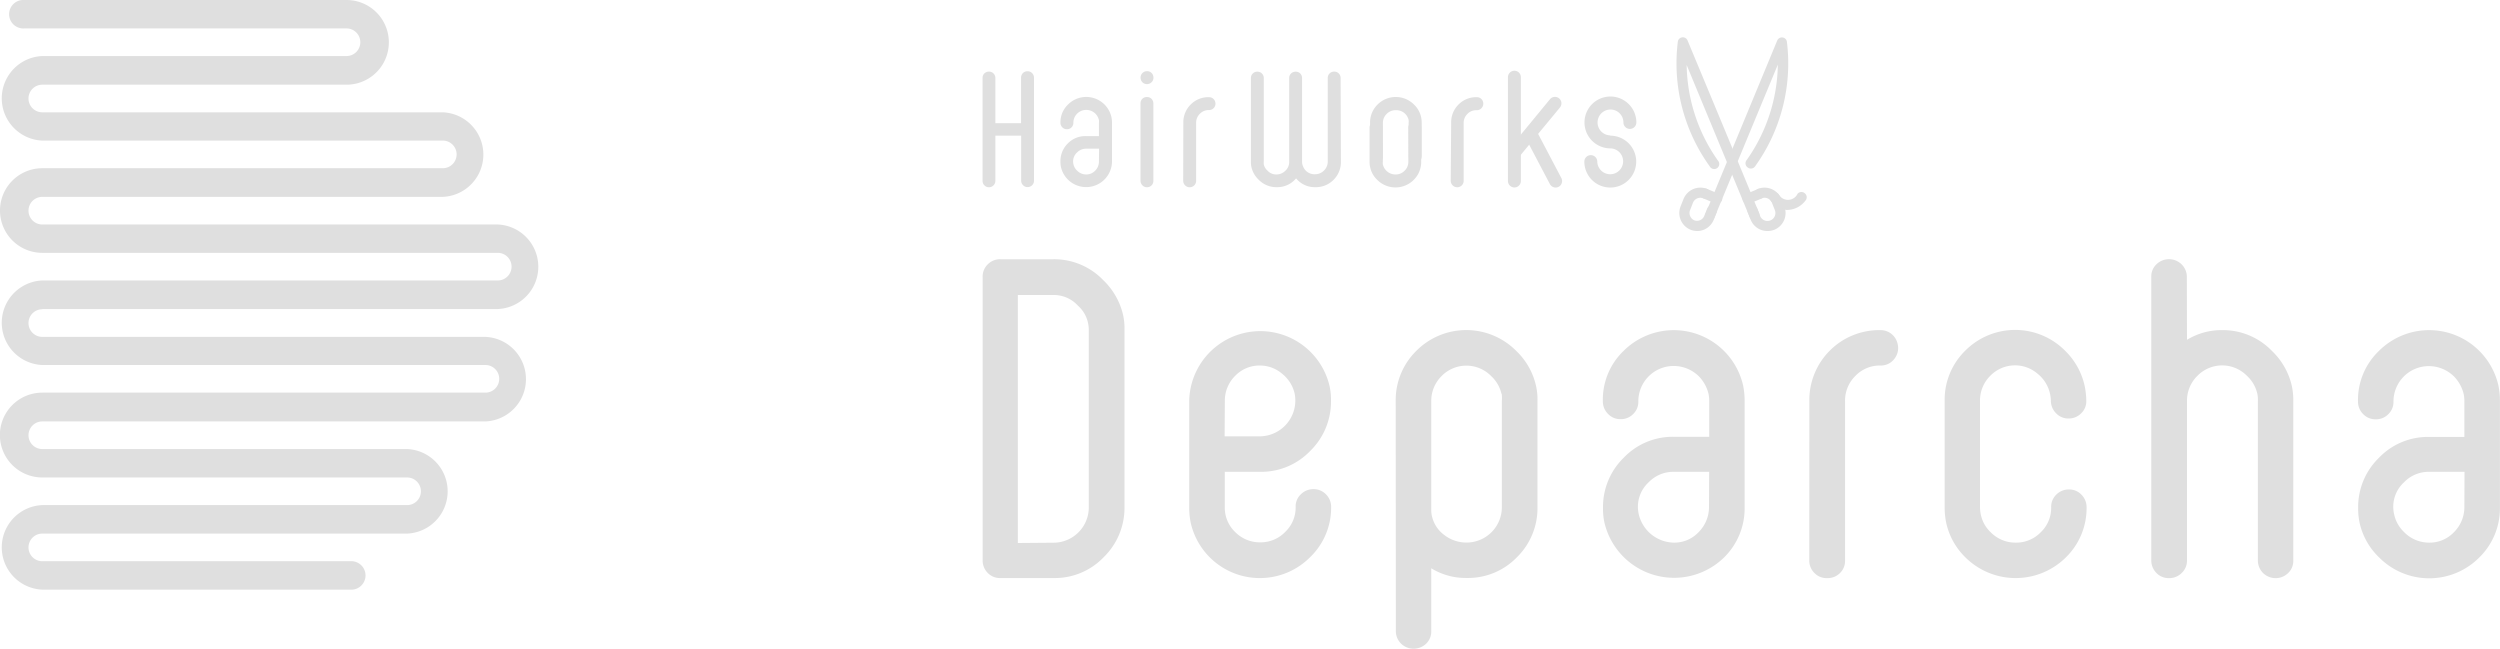 <svg xmlns="http://www.w3.org/2000/svg" viewBox="0 0 340.33 88.3"><defs><style>.cls-1{fill:#dfdfdf;}</style></defs><title>CONCEPT_logo</title><g id="レイヤー_2" data-name="レイヤー 2"><g id="レイヤー_1-2" data-name="レイヤー 1"><path class="cls-1" d="M5.76,42.07h62a5.76,5.76,0,0,0,0-11.51h-62a1.88,1.88,0,0,1,0-3.76H60.28a5.76,5.76,0,0,0,0-11.51H5.76a1.88,1.88,0,1,1,0-3.76H47.17A5.76,5.76,0,0,0,47.17,0H3.32a1.94,1.94,0,1,0,0,3.87H47.17a1.88,1.88,0,0,1,0,3.76H5.76a5.76,5.76,0,0,0,0,11.51H60.28a1.88,1.88,0,1,1,0,3.76H5.76a5.76,5.76,0,0,0,0,11.52h62a1.88,1.88,0,0,1,0,3.76h-62a5.76,5.76,0,0,0,0,11.51H66.08a1.88,1.88,0,1,1,0,3.76H5.76A5.76,5.76,0,0,0,5.76,65H55.42a1.88,1.88,0,0,1,0,3.76H5.76a5.76,5.76,0,0,0,0,11.51H47.68a1.94,1.94,0,1,0,0-3.87H5.76a1.88,1.88,0,1,1,0-3.76H55.42a5.76,5.76,0,0,0,0-11.51H5.76a1.88,1.88,0,1,1,0-3.76H66.08a5.76,5.76,0,0,0,0-11.51H5.76a1.88,1.88,0,0,1,0-3.76Z"/><path class="cls-1" d="M134.47,78a2.37,2.37,0,0,1-.7-1.71V37.7a2.3,2.3,0,0,1,.68-1.7,2.35,2.35,0,0,1,1.75-.71h7.23a9.27,9.27,0,0,1,6.76,2.85,9.52,9.52,0,0,1,2.71,4.79,8.58,8.58,0,0,1,.18,2l0,24.12a9.37,9.37,0,0,1-2.82,6.79,9.21,9.21,0,0,1-6.83,2.85h-7.23A2.28,2.28,0,0,1,134.47,78Zm8.95-4.12a4.81,4.81,0,0,0,4.8-4.82l0-24.12a4.48,4.48,0,0,0-.11-1,4.34,4.34,0,0,0-1.37-2.33,4.43,4.43,0,0,0-3.36-1.45h-4.82l0,33.76Z"/><path class="cls-1" d="M178.35,75.85a9.65,9.65,0,0,1-16.25-4.66,10.29,10.29,0,0,1-.21-2.13l0-14.48a9.68,9.68,0,0,1,19.11-2,8.55,8.55,0,0,1,.19,2,9.37,9.37,0,0,1-2.81,6.79,9.24,9.24,0,0,1-6.83,2.86h-4.82l0,4.83a5.08,5.08,0,0,0,.1,1,4.58,4.58,0,0,0,1.31,2.36,4.7,4.7,0,0,0,3.43,1.41,4.64,4.64,0,0,0,3.4-1.43,4.57,4.57,0,0,0,1.41-3.39,2.24,2.24,0,0,1,.71-1.72,2.37,2.37,0,0,1,1.71-.7,2.3,2.3,0,0,1,1.7.7,2.38,2.38,0,0,1,.71,1.72A9.35,9.35,0,0,1,178.35,75.85ZM166.71,59.4h4.82a4.88,4.88,0,0,0,4.72-5.79,4.82,4.82,0,0,0-1.71-2.73,4.63,4.63,0,0,0-3-1.12,4.58,4.58,0,0,0-3.4,1.41,4.74,4.74,0,0,0-1.4,3.41Z"/><path class="cls-1" d="M190,54.58a9.39,9.39,0,0,1,2.8-6.81,9.58,9.58,0,0,1,13.61,0,9.44,9.44,0,0,1,2.7,4.79,8.54,8.54,0,0,1,.19,2l0,14.48a9.35,9.35,0,0,1-2.79,6.81,9.25,9.25,0,0,1-6.85,2.83,8.94,8.94,0,0,1-4.82-1.32V85.9a2.3,2.3,0,0,1-.68,1.71,2.46,2.46,0,0,1-3.44,0,2.38,2.38,0,0,1-.7-1.71Zm14.39-1A4.7,4.7,0,0,0,203,51.2a4.72,4.72,0,0,0-6.76,0,4.74,4.74,0,0,0-1.4,3.41l0,14.67a3.75,3.75,0,0,0,.08.93,4.41,4.41,0,0,0,1.73,2.65,4.93,4.93,0,0,0,3,1,4.81,4.81,0,0,0,4.8-4.82l0-14.48A4,4,0,0,0,204.43,53.62Z"/><path class="cls-1" d="M221,47.79a9.68,9.68,0,0,1,16.29,4.67,10.48,10.48,0,0,1,.21,2.13l0,14.48a9.37,9.37,0,0,1-2.79,6.81,9.74,9.74,0,0,1-16.3-4.76,8.8,8.8,0,0,1-.19-2,9.37,9.37,0,0,1,2.81-6.8,9.24,9.24,0,0,1,6.83-2.86h4.82l0-4.82a4.64,4.64,0,0,0-.09-1,5.12,5.12,0,0,0-1.32-2.41,4.89,4.89,0,0,0-3.44-1.41,4.81,4.81,0,0,0-4.8,4.82,2.28,2.28,0,0,1-.69,1.71,2.31,2.31,0,0,1-1.73.71,2.27,2.27,0,0,1-1.7-.71,2.38,2.38,0,0,1-.71-1.71A9.19,9.19,0,0,1,221,47.79Zm11.67,16.44h-4.82a4.65,4.65,0,0,0-3.4,1.41,4.53,4.53,0,0,0-1.35,4.42,5,5,0,0,0,4.75,3.81,4.54,4.54,0,0,0,3.39-1.43,4.83,4.83,0,0,0,1.41-3.39Z"/><path class="cls-1" d="M246.31,54.58A9.52,9.52,0,0,1,256,44.94a2.37,2.37,0,0,1,2.33,1.89,2.34,2.34,0,0,1-.47,2.05,2.29,2.29,0,0,1-1.88.88,4.59,4.59,0,0,0-3.4,1.41,4.71,4.71,0,0,0-1.41,3.41V76.29a2.27,2.27,0,0,1-.68,1.71,2.35,2.35,0,0,1-1.75.7A2.29,2.29,0,0,1,247,78a2.35,2.35,0,0,1-.7-1.71Z"/><path class="cls-1" d="M281.24,75.87a9.71,9.71,0,0,1-13.69,0,9.38,9.38,0,0,1-2.61-4.7,10.29,10.29,0,0,1-.21-2.13l0-14.48a9.35,9.35,0,0,1,2.79-6.81,9.58,9.58,0,0,1,13.61,0,9.52,9.52,0,0,1,2.66,4.79,10.58,10.58,0,0,1,.22,2,2.24,2.24,0,0,1-.69,1.72,2.36,2.36,0,0,1-1.72.71,2.27,2.27,0,0,1-1.7-.71,2.4,2.4,0,0,1-.71-1.71,5.3,5.3,0,0,0-.11-.92,4.83,4.83,0,0,0-1.72-2.77,4.7,4.7,0,0,0-6.41.29,4.73,4.73,0,0,0-1.41,3.41l0,14.48a5.07,5.07,0,0,0,.11,1A4.55,4.55,0,0,0,271,72.46a4.72,4.72,0,0,0,3.44,1.41,4.65,4.65,0,0,0,3.39-1.43,4.57,4.57,0,0,0,1.4-3.39,2.3,2.3,0,0,1,.7-1.72,2.39,2.39,0,0,1,1.72-.7,2.3,2.3,0,0,1,1.69.7,2.4,2.4,0,0,1,.71,1.72A9.37,9.37,0,0,1,281.24,75.87Z"/><path class="cls-1" d="M297.72,46.26a9,9,0,0,1,4.82-1.32,9.27,9.27,0,0,1,6.76,2.85A9.47,9.47,0,0,1,312,52.58a9.24,9.24,0,0,1,.19,2V76.29a2.26,2.26,0,0,1-.69,1.71,2.44,2.44,0,0,1-3.43,0,2.39,2.39,0,0,1-.7-1.71V54.58a4,4,0,0,0-.08-1,4.73,4.73,0,0,0-1.4-2.41,4.72,4.72,0,0,0-6.76,0,4.73,4.73,0,0,0-1.41,3.41V76.29A2.3,2.3,0,0,1,297,78a2.36,2.36,0,0,1-1.74.7,2.28,2.28,0,0,1-1.7-.7,2.4,2.4,0,0,1-.7-1.71V37.7a2.25,2.25,0,0,1,.68-1.7A2.45,2.45,0,0,1,297,36a2.38,2.38,0,0,1,.7,1.7Z"/><path class="cls-1" d="M323.83,47.79a9.67,9.67,0,0,1,16.28,4.67,10.19,10.19,0,0,1,.21,2.13l0,14.48a9.35,9.35,0,0,1-2.8,6.81,9.61,9.61,0,0,1-13.65,0,9.34,9.34,0,0,1-2.66-4.74,9.49,9.49,0,0,1-.19-2,9.35,9.35,0,0,1,2.81-6.8,9.23,9.23,0,0,1,6.82-2.86h4.83l0-4.82a4.66,4.66,0,0,0-.09-1,5.13,5.13,0,0,0-1.32-2.41,4.89,4.89,0,0,0-3.44-1.41,4.81,4.81,0,0,0-4.8,4.82,2.3,2.3,0,0,1-.69,1.71,2.32,2.32,0,0,1-1.74.71,2.27,2.27,0,0,1-1.7-.71,2.36,2.36,0,0,1-.7-1.71A9.22,9.22,0,0,1,323.83,47.79ZM335.5,64.23h-4.83a4.64,4.64,0,0,0-3.39,1.41,4.51,4.51,0,0,0-1.35,4.42,4.65,4.65,0,0,0,1.34,2.37,4.74,4.74,0,0,0,3.4,1.44,4.56,4.56,0,0,0,3.4-1.43,4.79,4.79,0,0,0,1.41-3.39Z"/><path class="cls-1" d="M240.61,31.45a2.45,2.45,0,0,1-2.28-1.52l-.39-1a.68.68,0,0,1,.38-.9.69.69,0,0,1,.9.38l.39,1a1.08,1.08,0,1,0,2-.82l-.4-1A1.09,1.09,0,0,0,239.8,27a.69.69,0,0,1-.51-1.28,2.47,2.47,0,0,1,3.2,1.35l.4,1a2.46,2.46,0,0,1-1.35,3.21A2.55,2.55,0,0,1,240.61,31.45Z"/><path class="cls-1" d="M238.83,30a.69.69,0,0,1-.64-.43c-1.36-3.32-6.31-15.23-8.58-20.72a23.07,23.07,0,0,0,4.25,13,.69.69,0,1,1-1.11.8,24,24,0,0,1-4.34-17,.69.69,0,0,1,1.32-.14c.08.19,8,19.19,9.75,23.52a.7.7,0,0,1-.38.9A.63.63,0,0,1,238.83,30Z"/><path class="cls-1" d="M237.92,27.75a.69.69,0,0,1-.27-1.33l1.63-.67a.69.69,0,0,1,.53,1.28l-1.63.67A.7.7,0,0,1,237.92,27.75Z"/><path class="cls-1" d="M243.33,28.58h-.15A3.18,3.18,0,0,1,241,27.23a.69.69,0,0,1,1.14-.77,1.44,1.44,0,0,0,2.56-.07.69.69,0,0,1,1-.07.69.69,0,0,1,.07,1A3.17,3.17,0,0,1,243.33,28.58Z"/><path class="cls-1" d="M231.06,31.45a2.5,2.5,0,0,1-.93-.18,2.46,2.46,0,0,1-1.34-3.2l.4-1a2.47,2.47,0,0,1,3.2-1.35.69.69,0,0,1-.51,1.28,1.09,1.09,0,0,0-1.41.59l-.39,1a1.08,1.08,0,0,0,.59,1.41A1.06,1.06,0,0,0,232,29.4l.4-1a.69.69,0,1,1,1.28.53l-.39,1A2.46,2.46,0,0,1,232,31.25,2.35,2.35,0,0,1,231.06,31.45Z"/><path class="cls-1" d="M232.84,30a.67.67,0,0,1-.27-.05.69.69,0,0,1-.38-.9C234,24.7,241.86,5.7,241.94,5.51a.69.69,0,0,1,1.31.14,24,24,0,0,1-4.33,17,.7.7,0,0,1-1,.15.69.69,0,0,1-.15-1,23,23,0,0,0,4.25-13c-2.27,5.47-7.22,17.4-8.58,20.72A.69.69,0,0,1,232.84,30Z"/><path class="cls-1" d="M233.75,27.75a.67.67,0,0,1-.26-.06L231.86,27a.69.69,0,0,1,.52-1.28l1.64.67a.69.69,0,0,1-.27,1.33Z"/><path class="cls-1" d="M133.76,10.58A.82.82,0,0,1,134,10a.86.86,0,0,1,.63-.25.84.84,0,0,1,.62.25.88.88,0,0,1,.25.63v6.14H139V10.58a.89.89,0,0,1,.25-.63.87.87,0,0,1,.63-.25.84.84,0,0,1,.62.25.9.9,0,0,1,.26.63v14a.84.84,0,0,1-.25.63.86.86,0,0,1-.63.26.83.83,0,0,1-.61-.26.88.88,0,0,1-.26-.63V18.47H135.5V24.6a.83.83,0,0,1-.25.63.86.86,0,0,1-.63.26.82.82,0,0,1-.61-.26.83.83,0,0,1-.25-.63Z"/><path class="cls-1" d="M145.38,14.24a3.51,3.51,0,0,1,5.92,1.7,4,4,0,0,1,.08.78V22a3.52,3.52,0,0,1-6.95.74,3.46,3.46,0,0,1-.07-.74,3.37,3.37,0,0,1,1-2.47,3.31,3.31,0,0,1,2.49-1h1.75V16.72a1.59,1.59,0,0,0,0-.37,1.87,1.87,0,0,0-.48-.88,1.8,1.8,0,0,0-1.25-.51,1.75,1.75,0,0,0-1.75,1.76.87.87,0,0,1-.25.62.85.85,0,0,1-.63.25.83.83,0,0,1-.62-.25.87.87,0,0,1-.26-.62A3.34,3.34,0,0,1,145.38,14.24Zm4.24,6h-1.75a1.7,1.7,0,0,0-1.24.51,1.64,1.64,0,0,0-.5,1.61,1.67,1.67,0,0,0,.49.86,1.7,1.7,0,0,0,1.24.53,1.66,1.66,0,0,0,1.23-.52,1.72,1.72,0,0,0,.51-1.23Z"/><path class="cls-1" d="M155.26,14.08a.85.85,0,0,1,.24-.62.86.86,0,0,1,.64-.25.83.83,0,0,1,.62.25.89.89,0,0,1,.25.62V24.6a.85.85,0,0,1-.24.63.87.87,0,0,1-.63.26.83.83,0,0,1-.62-.26.88.88,0,0,1-.26-.63Zm1.56-2.95a.88.88,0,0,1-1.23.13.83.83,0,0,1-.3-.5.87.87,0,0,1,.86-1.07.84.84,0,0,1,.85.69A.87.87,0,0,1,156.82,11.14Z"/><path class="cls-1" d="M161.09,16.72a3.4,3.4,0,0,1,1-2.49,3.36,3.36,0,0,1,2.5-1,.86.86,0,0,1,.85.68.86.86,0,0,1-.17.75.84.84,0,0,1-.69.32,1.67,1.67,0,0,0-1.24.51,1.71,1.71,0,0,0-.51,1.24V24.6a.84.84,0,0,1-.25.63.86.86,0,0,1-.63.26.85.85,0,0,1-.62-.26.88.88,0,0,1-.26-.63Z"/><path class="cls-1" d="M197.55,16.72a3.4,3.4,0,0,1,1-2.49,3.36,3.36,0,0,1,2.5-1,.86.86,0,0,1,.85.68.86.86,0,0,1-.17.75A.84.84,0,0,1,201,15a1.67,1.67,0,0,0-1.24.51,1.71,1.71,0,0,0-.51,1.24V24.6a.84.84,0,0,1-.25.63.86.86,0,0,1-.63.26.85.85,0,0,1-.62-.26.88.88,0,0,1-.26-.63Z"/><path class="cls-1" d="M188.25,22a1.68,1.68,0,0,0,0,.38,1.75,1.75,0,0,0,.48.86,1.73,1.73,0,0,0,1.25.51,1.67,1.67,0,0,0,1.24-.52,1.65,1.65,0,0,0,.5-1.23V17.39a.83.83,0,0,1,.25-.62.85.85,0,0,1,.63-.25.84.84,0,0,1,.62.25.87.87,0,0,1,.25.62V22a3.42,3.42,0,0,1-1,2.47,3.51,3.51,0,0,1-5,0,3.33,3.33,0,0,1-.95-1.71,3.53,3.53,0,0,1-.08-.77V17.39a.87.87,0,0,1,.25-.62.86.86,0,0,1,.63-.25.82.82,0,0,1,.61.25.88.88,0,0,1,.26.62Z"/><path class="cls-1" d="M191.76,16.72a1.68,1.68,0,0,0,0-.38,1.75,1.75,0,0,0-.48-.86A1.73,1.73,0,0,0,190,15a1.67,1.67,0,0,0-1.24.52,1.65,1.65,0,0,0-.5,1.23v4.56a.83.83,0,0,1-.25.62.85.85,0,0,1-.63.25.84.84,0,0,1-.62-.25.87.87,0,0,1-.25-.62V16.72a3.42,3.42,0,0,1,1-2.47,3.51,3.51,0,0,1,5,0,3.33,3.33,0,0,1,.95,1.71,3.53,3.53,0,0,1,.08.77v4.56a.87.87,0,0,1-.25.62.86.86,0,0,1-.63.25.82.82,0,0,1-.61-.25.88.88,0,0,1-.26-.62Z"/><path class="cls-1" d="M182.54,22a3.4,3.4,0,0,1-1,2.48,3.36,3.36,0,0,1-2.49,1,3.26,3.26,0,0,1-2.61-1.2,3.31,3.31,0,0,1-2.63,1.2,3.35,3.35,0,0,1-2.45-1,3.43,3.43,0,0,1-1-1.73,3.08,3.08,0,0,1-.07-.73V10.63a.83.83,0,0,1,.25-.62.84.84,0,0,1,.63-.25.83.83,0,0,1,.62.25.86.86,0,0,1,.25.62V22a1.73,1.73,0,0,0,0,.38,1.58,1.58,0,0,0,.5.84,1.6,1.6,0,0,0,1.22.53,1.7,1.7,0,0,0,1.21-.5,1.58,1.58,0,0,0,.53-1.17V10.63a.83.83,0,0,1,.25-.62.85.85,0,0,1,.63-.25A.83.83,0,0,1,177,10a.86.86,0,0,1,.25.62V22.06a1.67,1.67,0,0,0,.17.66,1.65,1.65,0,0,0,1.59,1,1.67,1.67,0,0,0,1.23-.51,1.7,1.7,0,0,0,.51-1.24V10.63A.83.83,0,0,1,181,10a.85.85,0,0,1,.63-.25.82.82,0,0,1,.62.25.86.86,0,0,1,.25.62Z"/><path class="cls-1" d="M206.26,21.53a.88.88,0,0,1-.68-1.44L211,13.51a.88.88,0,1,1,1.36,1.12l-5.44,6.58A.88.88,0,0,1,206.26,21.53Z"/><path class="cls-1" d="M211.77,25.53a.88.88,0,0,1-.78-.47l-3.35-6.37a.88.88,0,0,1,1.56-.82l3.35,6.37a.88.88,0,0,1-.78,1.29Z"/><path class="cls-1" d="M206.16,25.52a.88.88,0,0,1-.88-.88V10.51a.88.88,0,0,1,1.76,0V24.64A.88.88,0,0,1,206.16,25.52Z"/><path class="cls-1" d="M219.2,18.43A1.76,1.76,0,1,1,221,16.67a.88.88,0,1,0,1.76,0,3.53,3.53,0,1,0-3.53,3.53A1.76,1.76,0,1,1,217.44,22a.88.88,0,0,0-1.76,0,3.53,3.53,0,1,0,3.53-3.53Z"/></g></g></svg>